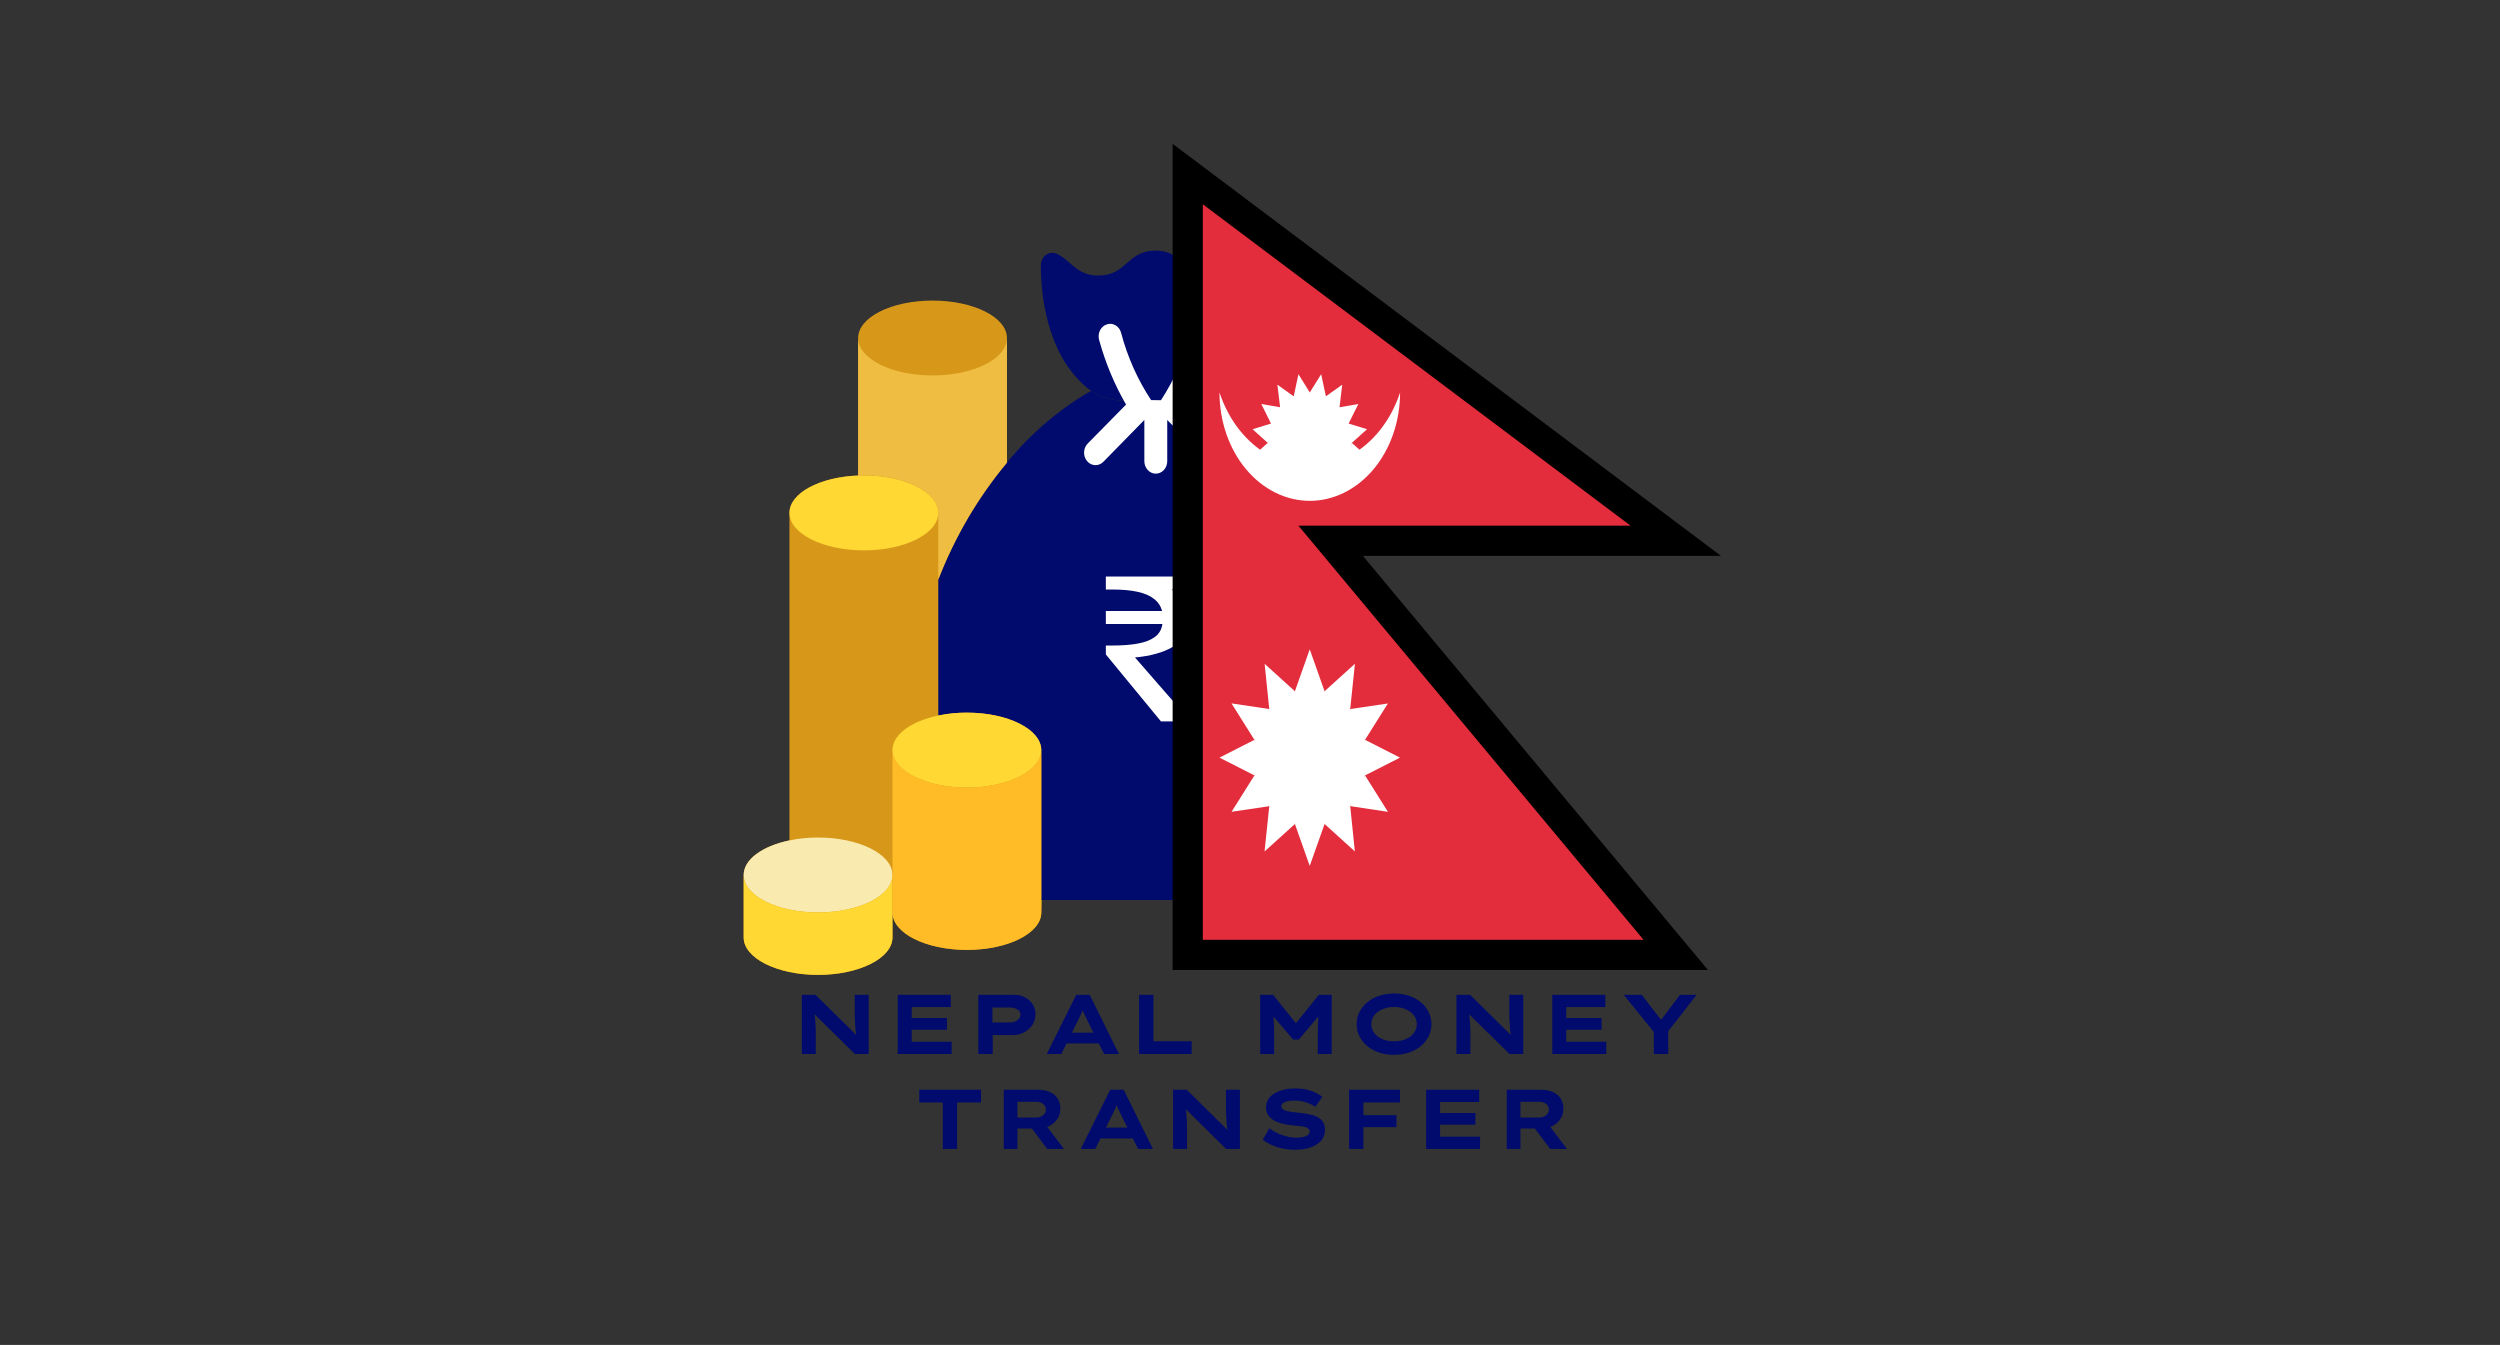 <svg width="158" height="85" viewBox="0 0 158 85" fill="none" xmlns="http://www.w3.org/2000/svg">
<rect x="0" y="0" width="158" height="85" fill="#333333" stroke="none"/>
<path d="M50.676 66.611V62.873H51.541L54.249 65.543L54.126 65.517C54.105 65.381 54.087 65.251 54.072 65.127C54.062 65.002 54.053 64.883 54.046 64.769C54.039 64.655 54.033 64.545 54.03 64.438C54.026 64.331 54.023 64.224 54.019 64.118C54.019 64.011 54.019 63.904 54.019 63.797V62.873H54.9V66.611H54.024L51.231 63.856L51.45 63.893C51.461 63.947 51.47 64.007 51.477 64.075C51.488 64.142 51.497 64.219 51.504 64.304C51.514 64.39 51.523 64.486 51.531 64.593C51.541 64.696 51.548 64.812 51.552 64.94C51.556 65.068 51.557 65.209 51.557 65.362V66.611H50.676ZM56.736 66.611V62.873H60.09V63.648H57.617V65.837H60.143V66.611H56.736ZM57.217 65.079V64.342H59.849V65.079H57.217ZM61.831 66.611V62.873H64.106C64.359 62.873 64.585 62.927 64.784 63.033C64.987 63.14 65.147 63.286 65.265 63.471C65.386 63.657 65.446 63.865 65.446 64.096C65.446 64.349 65.38 64.575 65.249 64.774C65.12 64.974 64.948 65.13 64.731 65.244C64.513 65.358 64.27 65.415 63.999 65.415H62.739V66.611H61.831ZM62.723 64.62H63.828C63.949 64.62 64.059 64.598 64.159 64.555C64.259 64.509 64.339 64.449 64.4 64.374C64.46 64.296 64.49 64.208 64.49 64.112C64.49 64.02 64.46 63.941 64.4 63.877C64.339 63.813 64.259 63.763 64.159 63.728C64.059 63.692 63.949 63.674 63.828 63.674H62.723V64.62ZM66.156 66.611L68.015 62.873H68.869L70.717 66.611H69.777L68.672 64.395C68.632 64.317 68.597 64.244 68.565 64.176C68.533 64.105 68.503 64.037 68.474 63.973C68.446 63.906 68.419 63.84 68.394 63.776C68.373 63.708 68.35 63.639 68.325 63.568L68.533 63.562C68.508 63.637 68.481 63.71 68.453 63.781C68.428 63.849 68.399 63.916 68.367 63.984C68.339 64.052 68.309 64.121 68.276 64.192C68.245 64.26 68.211 64.329 68.175 64.4L67.075 66.611H66.156ZM67.016 65.949L67.315 65.266H69.553L69.676 65.949H67.016ZM71.99 66.611V62.873H72.897V65.81H75.311V66.611H71.99ZM79.645 66.611V62.873H80.457L82.16 64.983H81.648L83.351 62.873H84.163V66.611H83.282V65.394C83.282 65.098 83.289 64.821 83.303 64.561C83.317 64.301 83.346 64.036 83.389 63.765L83.474 64.064L82.08 65.704H81.728L80.318 64.053L80.419 63.765C80.462 64.036 80.491 64.301 80.505 64.561C80.519 64.821 80.526 65.098 80.526 65.394V66.611H79.645ZM88.112 66.665C87.759 66.665 87.439 66.617 87.15 66.52C86.862 66.421 86.613 66.284 86.403 66.109C86.193 65.931 86.029 65.725 85.912 65.49C85.797 65.255 85.741 65 85.741 64.726C85.741 64.452 85.797 64.198 85.912 63.963C86.029 63.728 86.193 63.523 86.403 63.349C86.616 63.17 86.866 63.033 87.15 62.937C87.439 62.838 87.757 62.788 88.106 62.788C88.452 62.788 88.768 62.838 89.057 62.937C89.345 63.033 89.594 63.17 89.804 63.349C90.014 63.523 90.176 63.728 90.29 63.963C90.408 64.198 90.467 64.452 90.467 64.726C90.467 65 90.408 65.255 90.29 65.49C90.176 65.725 90.014 65.931 89.804 66.109C89.594 66.284 89.345 66.421 89.057 66.52C88.768 66.617 88.453 66.665 88.112 66.665ZM88.106 65.81C88.316 65.81 88.508 65.784 88.683 65.73C88.861 65.673 89.014 65.597 89.142 65.501C89.27 65.401 89.368 65.285 89.436 65.153C89.507 65.022 89.543 64.879 89.543 64.726C89.543 64.573 89.507 64.431 89.436 64.299C89.368 64.167 89.27 64.053 89.142 63.957C89.014 63.858 88.861 63.781 88.683 63.728C88.508 63.671 88.316 63.642 88.106 63.642C87.896 63.642 87.702 63.671 87.524 63.728C87.35 63.781 87.197 63.858 87.065 63.957C86.937 64.053 86.839 64.167 86.771 64.299C86.704 64.431 86.67 64.573 86.67 64.726C86.67 64.879 86.704 65.022 86.771 65.153C86.839 65.285 86.937 65.401 87.065 65.501C87.197 65.597 87.35 65.673 87.524 65.73C87.702 65.784 87.896 65.81 88.106 65.81ZM92.046 66.611V62.873H92.912L95.619 65.543L95.496 65.517C95.475 65.381 95.457 65.251 95.443 65.127C95.432 65.002 95.423 64.883 95.416 64.769C95.409 64.655 95.403 64.545 95.4 64.438C95.396 64.331 95.393 64.224 95.389 64.118C95.389 64.011 95.389 63.904 95.389 63.797V62.873H96.27V66.611H95.395L92.602 63.856L92.821 63.893C92.831 63.947 92.84 64.007 92.847 64.075C92.858 64.142 92.867 64.219 92.874 64.304C92.885 64.39 92.894 64.486 92.901 64.593C92.912 64.696 92.919 64.812 92.922 64.94C92.926 65.068 92.927 65.209 92.927 65.362V66.611H92.046ZM98.106 66.611V62.873H101.46V63.648H98.987V65.837H101.513V66.611H98.106ZM98.587 65.079V64.342H101.219V65.079H98.587ZM104.52 66.611V64.94L104.627 65.351L102.619 62.873H103.757L105.214 64.758H104.755L106.176 62.873H107.228L105.407 65.207L105.433 64.897V66.611H104.52ZM59.583 72.611V69.674H58.098V68.873H62.002V69.674H60.49V72.611H59.583ZM63.437 72.611V68.873H65.605C65.904 68.873 66.159 68.923 66.369 69.023C66.579 69.119 66.739 69.258 66.85 69.439C66.96 69.617 67.015 69.827 67.015 70.069C67.015 70.308 66.953 70.523 66.828 70.716C66.704 70.904 66.534 71.054 66.321 71.164C66.107 71.271 65.869 71.324 65.605 71.324H64.302V72.611H63.437ZM66.182 72.611L64.911 70.924L65.862 70.79L67.239 72.611H66.182ZM64.302 70.63H65.498C65.605 70.63 65.703 70.609 65.792 70.566C65.885 70.523 65.958 70.465 66.011 70.39C66.068 70.311 66.097 70.221 66.097 70.118C66.097 70.014 66.068 69.927 66.011 69.856C65.958 69.785 65.885 69.729 65.792 69.69C65.7 69.651 65.598 69.632 65.488 69.632H64.302V70.63ZM68.305 72.611L70.163 68.873H71.018L72.865 72.611H71.926L70.82 70.395C70.781 70.317 70.746 70.244 70.713 70.176C70.681 70.105 70.651 70.037 70.623 69.973C70.594 69.906 70.567 69.84 70.543 69.776C70.521 69.708 70.498 69.639 70.473 69.567L70.681 69.562C70.656 69.637 70.63 69.71 70.601 69.781C70.576 69.849 70.548 69.916 70.516 69.984C70.487 70.052 70.457 70.121 70.425 70.192C70.393 70.26 70.359 70.329 70.324 70.4L69.224 72.611H68.305ZM69.165 71.949L69.464 71.266H71.701L71.824 71.949H69.165ZM74.138 72.611V68.873H75.003L77.711 71.543L77.588 71.517C77.567 71.381 77.549 71.251 77.534 71.127C77.524 71.002 77.515 70.883 77.508 70.769C77.501 70.655 77.495 70.545 77.492 70.438C77.488 70.331 77.485 70.224 77.481 70.118C77.481 70.011 77.481 69.904 77.481 69.797V68.873H78.362V72.611H77.487L74.694 69.856L74.912 69.893C74.923 69.947 74.932 70.007 74.939 70.075C74.95 70.142 74.959 70.219 74.966 70.304C74.977 70.39 74.986 70.486 74.993 70.593C75.003 70.696 75.01 70.812 75.014 70.94C75.018 71.068 75.019 71.209 75.019 71.362V72.611H74.138ZM81.88 72.665C81.578 72.665 81.3 72.638 81.047 72.585C80.794 72.528 80.565 72.453 80.358 72.36C80.155 72.264 79.97 72.156 79.803 72.035L80.219 71.308C80.511 71.515 80.805 71.666 81.1 71.762C81.396 71.855 81.679 71.901 81.95 71.901C82.067 71.901 82.19 71.89 82.318 71.869C82.446 71.844 82.553 71.803 82.638 71.746C82.727 71.686 82.772 71.604 82.772 71.501C82.772 71.44 82.751 71.39 82.708 71.351C82.669 71.308 82.614 71.275 82.542 71.25C82.471 71.225 82.387 71.205 82.291 71.191C82.199 71.173 82.097 71.161 81.987 71.153C81.88 71.143 81.772 71.132 81.661 71.121C81.412 71.097 81.186 71.056 80.983 70.999C80.78 70.942 80.606 70.869 80.46 70.78C80.317 70.687 80.207 70.575 80.129 70.443C80.05 70.311 80.011 70.16 80.011 69.989C80.011 69.797 80.057 69.626 80.15 69.477C80.246 69.327 80.38 69.203 80.55 69.103C80.721 69 80.917 68.921 81.138 68.868C81.362 68.814 81.602 68.788 81.859 68.788C82.126 68.788 82.366 68.813 82.58 68.863C82.797 68.909 82.987 68.973 83.151 69.055C83.318 69.137 83.457 69.226 83.568 69.322L83.13 69.952C83.019 69.87 82.891 69.801 82.745 69.744C82.603 69.683 82.451 69.637 82.291 69.605C82.135 69.573 81.978 69.557 81.821 69.557C81.661 69.557 81.517 69.571 81.389 69.6C81.264 69.624 81.165 69.664 81.09 69.717C81.019 69.767 80.983 69.833 80.983 69.915C80.983 69.989 81.013 70.052 81.074 70.102C81.138 70.148 81.22 70.185 81.319 70.214C81.419 70.239 81.529 70.258 81.65 70.272C81.772 70.287 81.889 70.301 82.003 70.315C82.217 70.336 82.427 70.365 82.633 70.4C82.84 70.433 83.025 70.486 83.189 70.561C83.356 70.632 83.489 70.735 83.589 70.871C83.689 71.002 83.739 71.182 83.739 71.41C83.739 71.673 83.658 71.899 83.498 72.088C83.338 72.273 83.117 72.415 82.836 72.515C82.558 72.615 82.24 72.665 81.88 72.665ZM85.262 72.611V68.873H86.169V72.611H85.262ZM85.62 71.234V70.475H88.257V71.234H85.62ZM85.694 69.674V68.873H88.477V69.674H85.694ZM90.132 72.611V68.873H93.486V69.648H91.014V71.837H93.54V72.611H90.132ZM90.613 71.079V70.342H93.246V71.079H90.613ZM95.228 72.611V68.873H97.396C97.695 68.873 97.949 68.923 98.159 69.023C98.369 69.119 98.529 69.258 98.64 69.439C98.75 69.617 98.805 69.827 98.805 70.069C98.805 70.308 98.743 70.523 98.618 70.716C98.494 70.904 98.325 71.054 98.111 71.164C97.898 71.271 97.659 71.324 97.396 71.324H96.093V72.611H95.228ZM97.972 72.611L96.701 70.924L97.652 70.79L99.03 72.611H97.972ZM96.093 70.63H97.289C97.396 70.63 97.493 70.609 97.582 70.566C97.675 70.523 97.748 70.465 97.801 70.39C97.858 70.311 97.887 70.221 97.887 70.118C97.887 70.014 97.858 69.927 97.801 69.856C97.748 69.785 97.675 69.729 97.582 69.69C97.49 69.651 97.388 69.632 97.278 69.632H96.093V70.63Z" fill="#000B6D"/>
<path d="M63.639 29.24V21.364C63.639 20.054 61.533 18.996 58.936 18.996C56.339 18.996 54.234 20.054 54.234 21.364V30.052C51.803 30.147 49.894 31.165 49.894 32.412V53.112C48.194 53.468 47 54.312 47 55.298V59.244C47 60.554 49.105 61.612 51.702 61.612C54.299 61.612 56.404 60.554 56.404 59.244V57.666C56.404 58.976 58.51 60.033 61.107 60.033C63.704 60.033 65.809 58.976 65.809 57.666L66.171 47.407L63.639 29.24Z" fill="#D7981A"/>
<path d="M86.447 26.378C86.395 26.293 85.39 24.727 82.469 24.01C82.838 23.679 83.137 23.265 83.346 22.795C83.555 22.326 83.668 21.813 83.679 21.292C83.679 19.431 82.228 17.806 80.229 17.429C80.042 17.398 79.852 17.448 79.698 17.569C79.545 17.69 79.441 17.871 79.409 18.074C79.376 18.277 79.418 18.486 79.525 18.656C79.632 18.826 79.796 18.943 79.981 18.983C81.282 19.232 82.232 20.2 82.232 21.292C82.232 22.584 80.948 23.647 79.338 23.659C78.705 23.667 78.082 23.486 77.536 23.134C77.372 23.026 77.175 22.992 76.989 23.042C76.803 23.092 76.642 23.22 76.542 23.399C76.443 23.578 76.412 23.792 76.458 23.996C76.503 24.199 76.621 24.374 76.785 24.483C77.551 24.978 78.426 25.237 79.317 25.234C79.324 25.234 79.329 25.238 79.335 25.238C83.83 25.238 85.212 27.21 85.25 27.263C85.358 27.437 85.524 27.556 85.712 27.596C85.901 27.635 86.096 27.591 86.255 27.474C86.414 27.357 86.523 27.175 86.559 26.97C86.596 26.764 86.555 26.551 86.447 26.378Z" fill="#F3D55B"/>
<path d="M79.692 56.878H65.81V47.408C65.81 46.098 63.704 45.04 61.107 45.04C60.501 45.038 59.895 45.099 59.299 45.222V36.628C60.352 33.916 61.82 31.418 63.639 29.241V29.233C65.149 27.392 66.947 25.858 68.949 24.703V24.695C69.568 25.106 70.279 25.319 71.004 25.311H75.055C75.782 25.317 76.496 25.101 77.117 24.688C78.694 25.54 85.805 29.991 88.373 41.884C91.266 55.3 82.585 56.878 79.692 56.878Z" fill="#000B6D"/>
<path d="M79.692 54.51C79.5 54.51 79.316 54.426 79.181 54.278C79.045 54.13 78.969 53.93 78.969 53.72C78.969 53.511 79.045 53.31 79.181 53.162C79.316 53.014 79.5 52.931 79.692 52.931C80.215 52.931 82.893 52.833 84.305 50.888C84.972 49.859 85.328 48.629 85.323 47.368C85.346 46.935 85.683 46.603 86.08 46.618C86.175 46.623 86.268 46.648 86.354 46.692C86.44 46.736 86.517 46.799 86.581 46.875C86.645 46.952 86.694 47.042 86.726 47.139C86.758 47.237 86.772 47.34 86.768 47.444C86.762 49.034 86.297 50.582 85.44 51.868C83.614 54.382 80.332 54.51 79.692 54.51Z" fill="white"/>
<path d="M80.28 16.761C80.287 18.497 79.969 22.285 77.422 24.456C77.327 24.541 77.225 24.617 77.119 24.685C76.498 25.098 75.784 25.314 75.057 25.308H71.006C70.282 25.317 69.57 25.103 68.951 24.692C68.843 24.621 68.739 24.542 68.64 24.456C66.094 22.285 65.783 18.497 65.783 16.761C65.783 16.632 65.813 16.505 65.869 16.391C65.925 16.277 66.006 16.18 66.105 16.108C66.203 16.037 66.317 15.993 66.435 15.98C66.552 15.967 66.671 15.986 66.781 16.035C67.707 16.461 68.018 17.416 69.421 17.416C71.223 17.416 71.223 15.838 73.024 15.838C74.825 15.838 74.833 17.416 76.641 17.416C78.045 17.416 78.356 16.453 79.282 16.035C79.391 15.986 79.51 15.967 79.628 15.98C79.746 15.993 79.859 16.037 79.958 16.108C80.056 16.18 80.137 16.277 80.194 16.391C80.25 16.505 80.279 16.632 80.28 16.761Z" fill="#000B6D"/>
<path d="M73.372 25.294C74.214 24.003 74.848 22.565 75.246 21.041C75.298 20.839 75.421 20.667 75.588 20.564C75.756 20.462 75.954 20.436 76.139 20.492C76.324 20.549 76.481 20.683 76.576 20.866C76.67 21.049 76.694 21.265 76.642 21.467C76.247 22.912 75.676 24.292 74.942 25.57L77.358 28.033C77.498 28.176 77.58 28.374 77.587 28.584C77.593 28.793 77.522 28.997 77.391 29.149C77.259 29.302 77.078 29.392 76.886 29.398C76.694 29.405 76.507 29.328 76.367 29.185L73.77 26.541V29.145C73.77 29.355 73.694 29.555 73.558 29.703C73.422 29.852 73.239 29.935 73.047 29.935C72.855 29.935 72.671 29.852 72.535 29.703C72.399 29.555 72.323 29.355 72.323 29.145V26.541L69.733 29.185C69.593 29.328 69.407 29.405 69.215 29.398C69.023 29.392 68.841 29.302 68.71 29.149C68.578 28.997 68.508 28.793 68.514 28.584C68.52 28.374 68.602 28.176 68.742 28.033L71.166 25.57C70.429 24.293 69.855 22.913 69.459 21.467C69.433 21.367 69.426 21.262 69.438 21.159C69.45 21.056 69.48 20.957 69.527 20.867C69.574 20.777 69.637 20.698 69.712 20.634C69.787 20.57 69.873 20.523 69.965 20.496C70.056 20.467 70.152 20.458 70.246 20.47C70.34 20.482 70.432 20.514 70.514 20.565C70.597 20.616 70.67 20.684 70.728 20.765C70.787 20.847 70.83 20.941 70.855 21.041C71.258 22.564 71.899 24.001 72.75 25.286L73.372 25.294Z" fill="white"/>
<path d="M59.299 32.414C59.299 33.724 57.194 34.782 54.597 34.782C52 34.782 49.895 33.724 49.895 32.414C49.895 31.168 51.805 30.149 54.236 30.055C54.358 30.047 54.474 30.047 54.597 30.047C57.194 30.047 59.299 31.104 59.299 32.414Z" fill="#FFD833"/>
<path d="M63.639 21.361V29.237C61.82 31.414 60.352 33.912 59.298 36.624V32.41C59.298 31.1 57.193 30.042 54.596 30.042C54.473 30.042 54.357 30.042 54.234 30.05V21.361C54.234 22.671 56.34 23.729 58.937 23.729C61.534 23.729 63.639 22.671 63.639 21.361Z" fill="#EFBD42"/>
<path d="M56.404 55.299C56.404 56.609 54.299 57.667 51.702 57.667C49.105 57.667 47 56.609 47 55.299C47 54.313 48.194 53.468 49.894 53.113C50.49 52.99 51.095 52.929 51.702 52.932C54.299 52.932 56.404 53.989 56.404 55.299Z" fill="#F9EAB0"/>
<path d="M56.404 55.298V59.244C56.404 60.554 54.299 61.612 51.702 61.612C49.105 61.612 47 60.554 47 59.244V55.298C47 56.608 49.105 57.666 51.702 57.666C54.299 57.666 56.404 56.608 56.404 55.298ZM65.809 47.407C65.809 48.717 63.704 49.774 61.107 49.774C58.51 49.774 56.404 48.717 56.404 47.407C56.404 46.42 57.598 45.576 59.298 45.221C59.894 45.097 60.5 45.036 61.107 45.039C63.704 45.039 65.809 46.097 65.809 47.407Z" fill="#FFD833"/>
<path d="M65.811 47.406V57.666C65.811 58.976 63.706 60.033 61.108 60.033C58.511 60.033 56.406 58.976 56.406 57.666V47.406C56.406 48.716 58.511 49.774 61.108 49.774C63.706 49.774 65.811 48.716 65.811 47.406Z" fill="#FFBC27"/>
<path d="M73.372 45.592L69.889 41.361V40.797H70.294C70.946 40.797 71.492 40.754 71.935 40.669C72.389 40.583 72.746 40.442 73.003 40.245C73.262 40.049 73.415 39.78 73.464 39.438H69.889V38.617H73.446C73.36 38.301 73.188 38.044 72.93 37.848C72.672 37.643 72.322 37.493 71.879 37.399C71.449 37.305 70.921 37.258 70.294 37.258H69.889V36.438H77.518V37.258H74.035C74.318 37.42 74.551 37.613 74.736 37.835C74.92 38.057 75.037 38.318 75.086 38.617H77.518V39.438H75.122C75.037 40.062 74.692 40.549 74.091 40.899C73.501 41.241 72.715 41.459 71.732 41.553L75.252 45.592H73.372Z" fill="white"/>
<path d="M75.064 11V60.348H105.907L84.097 34.177H105.907L75.064 11Z" fill="#E32D3C" stroke="black" stroke-width="1.907"/>
<path d="M82.06 23.648L81.764 25.044C81.764 25.044 81.764 25.047 81.764 25.047H81.762L80.731 24.312L80.903 25.738L79.714 25.533L80.326 26.769L79.161 27.127L80.124 27.99C80.124 28.257 80.152 28.523 80.207 28.781C78.775 27.989 77.652 26.564 77.072 24.804C77.072 26.62 77.673 28.362 78.743 29.647C79.814 30.931 81.265 31.653 82.779 31.653C84.293 31.653 85.744 30.931 86.815 29.647C87.885 28.362 88.486 26.62 88.486 24.804C87.906 26.564 86.784 27.989 85.351 28.781C85.405 28.528 85.434 28.263 85.434 27.99L86.397 27.127L85.232 26.769L85.847 25.533L84.658 25.738L84.829 24.312L83.796 25.047L83.498 23.648L82.779 24.804L82.06 23.648Z" fill="white"/>
<path d="M85.233 29.208L86.397 28.852L85.435 27.988M84.657 30.242L85.846 30.448L85.233 29.208M80.324 29.208L79.16 28.852L80.122 27.988" fill="white"/>
<path d="M82.774 52.225C84.773 52.225 86.393 50.28 86.393 47.882C86.393 45.483 84.773 43.539 82.774 43.539C80.776 43.539 79.155 45.483 79.155 47.882C79.155 50.28 80.776 52.225 82.774 52.225Z" fill="white"/>
<path d="M83.713 52.077L82.775 54.726L81.838 52.077M81.838 43.686L82.775 41.037L83.713 43.686M79.279 49.006L77.072 47.882L79.279 46.757M86.271 46.757L88.479 47.882L86.271 49.006M81.838 52.077L79.92 53.814L80.217 50.952M83.713 43.686L85.631 41.949L85.334 44.811M79.279 46.757L77.832 44.455L80.217 44.811M86.271 49.006L87.719 51.308L85.331 50.947M80.217 50.952L77.835 51.304L79.283 49.002M85.334 44.811L87.715 44.459L86.268 46.761M80.217 44.811L79.924 41.953L81.842 43.691M85.334 50.952L85.627 53.809L83.709 52.072" fill="white"/>
</svg>
